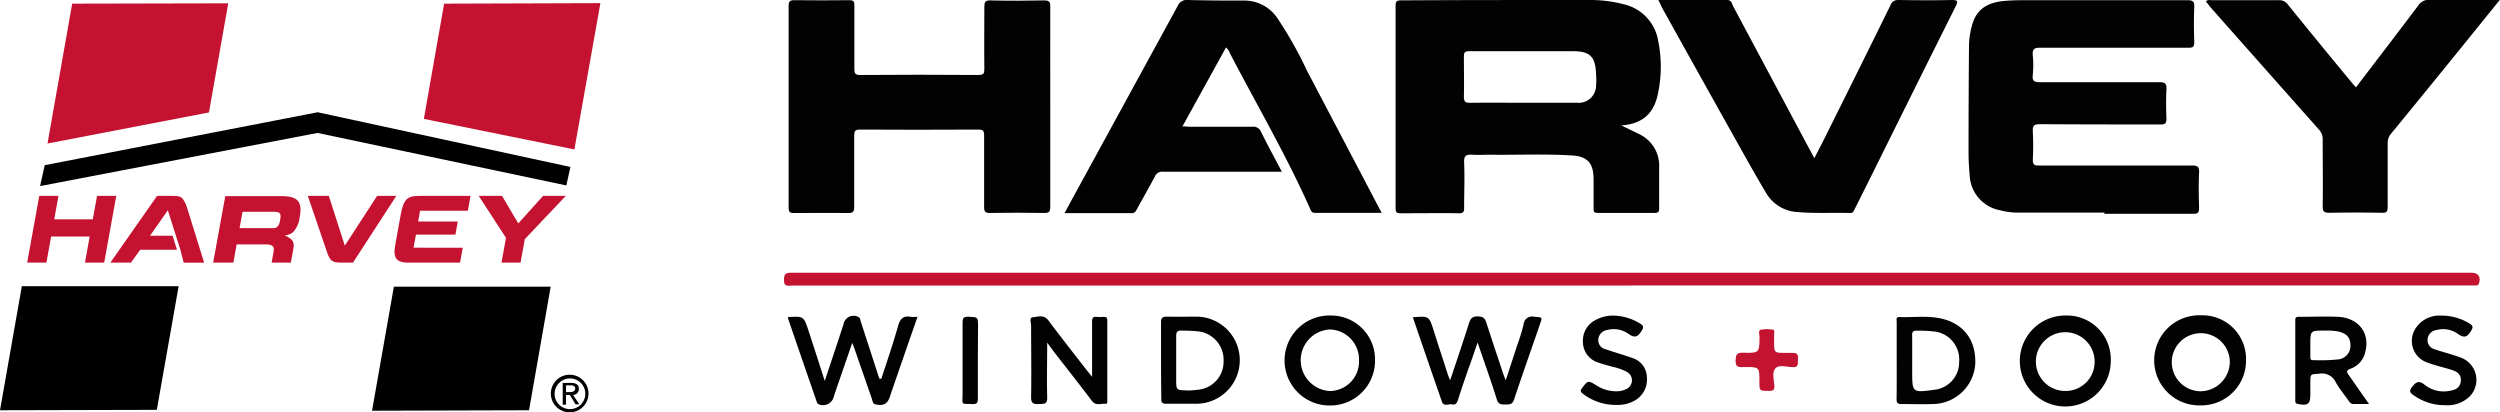 <?xml version="1.0" encoding="UTF-8" standalone="no"?> <svg xmlns="http://www.w3.org/2000/svg" viewBox="0 0 430.46 70.98"><defs><style>.a{fill:#c41230;}.b{fill:#020202;}.c{fill:#c41331;}</style></defs><polygon class="a" points="16.71 33.73 15.98 37.76 9.34 37.76 10.07 33.73 6.76 33.73 4.68 45.22 7.99 45.22 8.8 40.73 15.44 40.73 14.63 45.22 17.94 45.22 20.02 33.73 16.71 33.73"></polygon><path class="a" d="M32.22,35.8a5.26,5.26,0,0,0-.74-1.54c-.32-.41-.75-.53-1.77-.53H27.05L19,45.22h3.55L24.15,43h6.32l-.75-2.41H25.83l3.07-4.38L31.06,43l.57,2.23h3.52Z"></path><path class="a" d="M49,40.51A2.47,2.47,0,0,0,50.45,40a4.65,4.65,0,0,0,1.16-2.64c.48-2.68-.34-3.59-3.21-3.59H38.79L36.7,45.22h3.48l.57-3.14h4.87c1.25,0,1.66.31,1.5,1.19l-.35,1.95h3.31l.43-2.4C50.73,41.65,50.41,41.18,49,40.51Zm-1.79-1.23H41.25l.51-2.81H47.2c1.07,0,1.26.31,1,1.57C48.09,38.8,47.68,39.28,47.18,39.28Z"></path><path class="a" d="M56.62,33.73l2.75,8.57,5.56-8.57h3.31L60.78,45.22h-2c-1.54,0-1.94-.28-2.42-1.66L53,33.73Z"></path><path class="a" d="M71.21,42.65l.41-2.25h6.8l.4-2.26H72l.33-1.86h8.23l.46-2.55H72.16c-2.09,0-2.69.62-3.18,3.33l-.82,4.5c-.29,1.62-.31,2-.09,2.66s1,1,2.19,1h8.95l.47-2.57Z"></path><polyline class="a" points="97.42 33.73 90.36 41.18 89.63 45.22 86.35 45.22 87.12 40.95 82.43 33.73 86.44 33.73 89.24 38.47 93.51 33.73 97.42 33.73"></polyline><polygon class="a" points="76.47 0.63 72.98 20.47 98.9 25.73 103.38 0.54 76.47 0.63"></polygon><polygon class="a" points="12.43 0.63 8.18 24.71 35.98 19.36 39.3 0.57 12.43 0.63"></polygon><polygon points="54.69 19.33 7.7 28.44 6.9 32.04 54.67 22.89 97.51 31.93 98.22 28.75 54.69 19.33"></polygon><path d="M0,70.64,3.76,49.28h27L27,70.57Z"></path><path d="M64.06,70.72l3.76-21.36h27L91.09,70.64Z"></path><path d="M95.5,67.73a2.64,2.64,0,1,1,2.64,2.71A2.62,2.62,0,0,1,95.5,67.73ZM98.14,71a3.24,3.24,0,1,0-3.29-3.25A3.24,3.24,0,0,0,98.14,71Zm-.68-3h.65l1,1.62h.64L98.67,68a1,1,0,0,0,1-1c0-.74-.44-1.06-1.32-1.06H96.89v3.74h.57Zm0-.48V66.35h.77c.39,0,.81.09.81.55s-.43.61-.91.61Z"></path><path class="b" d="M279.15,21.59c1.16.57,2.07,1,3,1.46a6,6,0,0,1,3.53,5.77c0,2.35,0,4.7,0,7.06,0,.63-.19.79-.8.78-3.26,0-6.51,0-9.77,0-.57,0-.73-.16-.72-.72,0-1.69,0-3.38,0-5.06,0-2.79-1.06-4-3.84-4.12-4.63-.28-9.26-.06-13.89-.12-1.06,0-2.12.06-3.17,0s-1.44.16-1.39,1.32c.11,2.58,0,5.18,0,7.76,0,.65-.05,1-.86,1-3.37-.05-6.74,0-10.12,0-.71,0-.83-.25-.82-.88q0-17.41,0-34.83c0-.7.15-.95.91-.95C252,0,262.8,0,273.59,0a22.4,22.4,0,0,1,5.93.72,7.74,7.74,0,0,1,6,6.37,22.1,22.1,0,0,1-.14,9.44C284.64,19.68,282.63,21.37,279.15,21.59Zm-16.73-3.9h9.06a3,3,0,0,0,3.34-3,11.78,11.78,0,0,0,0-1.88c-.11-3.07-1-4-4.07-4-5.92,0-11.84,0-17.76,0-.85,0-.94.32-.93,1,0,2.28.05,4.55,0,6.82,0,.81.19,1.08,1,1.07C256.22,17.66,259.32,17.69,262.42,17.69Z"></path><path class="b" d="M180.84,18.4c0,5.73,0,11.46,0,17.19,0,.87-.2,1.1-1.08,1.08-3.1-.06-6.21-.05-9.31,0-.77,0-1-.2-1-1,0-4.12,0-8.24,0-12.36,0-.82-.21-1-1-1q-10.19.06-20.37,0c-.86,0-1,.27-1,1.06,0,4.08,0,8.16,0,12.24,0,.91-.25,1.08-1.1,1.07-3.07-.05-6.13,0-9.19,0-.69,0-1-.07-1-.92q0-17.37,0-34.73c0-.76.18-1,1-1q4.71.06,9.42,0c.74,0,.91.21.9.92,0,3.61,0,7.22,0,10.83,0,.82.09,1.14,1,1.13q10.2-.08,20.38,0c.86,0,1-.26,1-1-.05-3.58,0-7.15,0-10.72,0-.83.12-1.14,1.06-1.12,3.06.08,6.13.06,9.19,0,.87,0,1.11.18,1.1,1.08C180.82,6.86,180.84,12.63,180.84,18.4Z"></path><path class="b" d="M362.36,36.61h-15a12.35,12.35,0,0,1-3-.41,6.39,6.39,0,0,1-5.21-6c-.13-1.37-.2-2.74-.2-4.11q0-9.06.08-18.12A13.55,13.55,0,0,1,339.66,4c.84-2.68,2.92-3.62,5.48-3.84,1.17-.1,2.35-.13,3.52-.13,9.3,0,18.61,0,27.91,0,.93,0,1.3.16,1.25,1.19-.09,2-.07,4,0,6,0,.83-.21,1-1,1-8.51,0-17,0-25.55,0-1.06,0-1.34.27-1.26,1.29a17.66,17.66,0,0,1,0,3.41c-.12,1.11.33,1.24,1.29,1.23,6.83,0,13.66,0,20.49,0,1,0,1.29.23,1.24,1.22-.09,1.68-.07,3.37,0,5.06,0,.84-.24,1-1.05,1-6.9,0-13.81,0-20.72-.05-1.09,0-1.29.31-1.24,1.29q.12,2.41,0,4.83c0,.86.26,1,1,1,8.79,0,17.59,0,26.38,0,.93,0,1.29.16,1.25,1.19-.1,2-.06,4.08,0,6.12,0,.76-.17,1-1,1-5.11,0-10.21,0-15.31,0Z"></path><path class="b" d="M237.9,36.65c-3.93,0-7.72,0-11.51,0-.46,0-.61-.25-.75-.57-4.1-9.24-9.22-18-13.87-26.91a2.16,2.16,0,0,0-.67-1l-7.5,13.59c.52,0,.93.06,1.33.06,3.57,0,7.14,0,10.72,0a1.43,1.43,0,0,1,1.51.94c1.11,2.24,2.3,4.43,3.56,6.81h-1.23c-6.4,0-12.8,0-19.2,0a1.37,1.37,0,0,0-1.45.84c-1,1.9-2.08,3.77-3.11,5.65-.19.36-.34.64-.85.64-3.8,0-7.59,0-11.58,0l1.11-2.06Q193.61,17.8,202.79,1a1.66,1.66,0,0,1,1.73-1q4.83.12,9.65.09A6.87,6.87,0,0,1,220,3.21a68,68,0,0,1,5.06,9c4.21,8,8.37,15.93,12.55,23.9C237.71,36.24,237.77,36.38,237.9,36.65Z"></path><path class="b" d="M285.54,0c4.09,0,8,0,11.84,0,.7,0,.8.51,1,1l12.72,23.82c.41.75.81,1.51,1.3,2.42.75-1.46,1.46-2.82,2.13-4.19Q320.05,12,325.5.92A1.35,1.35,0,0,1,326.91,0c3.06.05,6.12.07,9.18,0,1.09,0,1.05.29.64,1.1Q329.52,15.53,322.35,30c-1,2-2,4-3,6-.17.34-.26.7-.81.68-3-.09-6,.1-9.05-.17a6.68,6.68,0,0,1-5.46-3.39c-1.6-2.69-3.13-5.42-4.66-8.15q-6.63-11.83-13.22-23.69C286,.92,285.82.57,285.54,0Z"></path><path class="b" d="M379.81.24c.33-.33.66-.21,1-.21,3.84,0,7.69,0,11.53,0a1.81,1.81,0,0,1,1.59.75Q399.42,7.56,405,14.3c.19.24.4.46.66.74,3.6-4.72,7.18-9.38,10.71-14.07a2.14,2.14,0,0,1,1.95-1c4,.06,7.9,0,12.12,0l-3.35,4.14Q419.42,13.61,411.72,23a2.45,2.45,0,0,0-.6,1.7c0,3.65,0,7.3,0,10.94,0,.73-.12,1-.94,1-3-.06-6.05-.05-9.07,0-.89,0-1.19-.17-1.18-1.13.06-3.81,0-7.61,0-11.42a2.41,2.41,0,0,0-.65-1.78q-9.33-10.51-18.62-21Z"></path><path class="c" d="M280.94,49.17H136.44c-.69,0-1.5.3-1.45-1,0-1,.29-1.21,1.26-1.21q144.67,0,289.36,0c1.13,0,1.62.8,1.21,1.89-.11.31-.32.3-.55.3H280.94Z"></path><path class="b" d="M249.69,65.49c1.15-3.44,2.22-6.59,3.22-9.75.27-.84.53-1.29,1.57-1.26s1.24.43,1.49,1.21c.92,2.86,1.88,5.72,2.83,8.57.1.32.23.63.46,1.23.7-2.15,1.32-4,1.93-5.91a38.31,38.31,0,0,0,1.15-3.69,1.46,1.46,0,0,1,1.84-1.35c1.41.11,1.42,0,.95,1.37-1.48,4.29-3,8.56-4.43,12.87-.29.9-.8.86-1.47.86s-1.21.07-1.49-.84c-1-3.2-2.14-6.36-3.32-9.82-.56,1.6-1,2.94-1.5,4.3q-1,2.82-1.91,5.66c-.17.52-.44.82-1,.69s-1.41.44-1.74-.48c-1.68-4.83-3.34-9.67-5-14.52,2.79-.22,2.79-.22,3.59,2.3s1.58,4.92,2.38,7.37C249.32,64.62,249.47,64.93,249.69,65.49Z"></path><path class="b" d="M151.75,65.21c1-3,2-6,2.9-9.12.35-1.22.89-1.77,2.16-1.54a6.4,6.4,0,0,0,1.17,0c-1.49,4.27-2.94,8.46-4.39,12.66-.13.37-.24.74-.37,1.11-.42,1.25-1.12,1.6-2.44,1.31-.53-.11-.51-.53-.63-.88-1-2.88-2-5.76-3-8.64-.1-.3-.22-.58-.41-1.07l-2.92,8.47c-.1.3-.18.6-.28.89a1.89,1.89,0,0,1-2.52,1.23c-.33-.11-.37-.39-.45-.63q-2.43-7-4.85-14.07a1.75,1.75,0,0,1-.05-.33c2.71-.16,2.72-.16,3.54,2.33.91,2.77,1.8,5.56,2.8,8.66,1.15-3.45,2.2-6.6,3.23-9.75a1.74,1.74,0,0,1,2.42-1.32c.51.15.46.61.58.93,1,3.07,2,6.16,3,9.24l.18.52Z"></path><path class="b" d="M180.31,59c0,3.36-.08,6.37,0,9.37.06,1.35-.66,1.15-1.5,1.2s-1.29-.12-1.27-1.18c.07-4.12,0-8.23,0-12.35,0-.48-.38-1.34.29-1.41.87-.09,1.9-.51,2.68.53,2.15,2.89,4.39,5.72,6.6,8.57.23.3.48.59.93,1.15V59.73c0-1.45,0-2.91,0-4.35,0-.7.22-.9.87-.82a5.26,5.26,0,0,0,1.05,0c.47,0,.71.06.7.62,0,4.59,0,9.17,0,13.76,0,.27.05.64-.35.59-.77-.08-1.62.39-2.27-.47-2.18-2.87-4.41-5.7-6.62-8.55Z"></path><path class="b" d="M326.58,62c0-2.19,0-4.39,0-6.58,0-.34-.2-.85.48-.83,2.23.08,4.48-.22,6.69.16,4.28.74,6.62,3.8,6.34,8.17a7.41,7.41,0,0,1-7.41,6.65c-1.77.06-3.53,0-5.3,0-.73,0-.82-.29-.82-.9C326.6,66.44,326.58,64.21,326.58,62Zm2.67.11v1.76c0,3.76,0,3.76,3.83,3.24a4.76,4.76,0,0,0,4.25-4.8,4.86,4.86,0,0,0-3.95-5.19,24,24,0,0,0-3.39-.18c-.67,0-.76.27-.75.83C329.26,59.18,329.25,60.63,329.25,62.08Z"></path><path class="b" d="M229,54.33A7.56,7.56,0,0,1,236.76,62a7.71,7.71,0,0,1-7.83,7.82,7.75,7.75,0,1,1,0-15.5Zm0,13a5.08,5.08,0,0,0,5-5.27,5.16,5.16,0,0,0-5.1-5.33,5.31,5.31,0,0,0,.1,10.6Z"></path><path class="b" d="M386.73,62a7.7,7.7,0,0,1-7.83,7.8,7.76,7.76,0,1,1,.1-15.51A7.51,7.51,0,0,1,386.73,62Zm-2.8,0A5,5,0,1,0,379,67.37,5.1,5.1,0,0,0,383.93,62Z"></path><path class="b" d="M363.44,62.07a7.83,7.83,0,1,1-7.82-7.74A7.53,7.53,0,0,1,363.44,62.07Zm-2.78,0a5.06,5.06,0,1,0-5,5.25A5,5,0,0,0,360.66,62.1Z"></path><path class="b" d="M407.91,69.56c-1.06,0-1.87,0-2.68,0-.5,0-.67-.32-.89-.64-.72-1-1.54-2-2.15-3.08a2.63,2.63,0,0,0-2.83-1.5c-1.55.12-1.56,0-1.56,1.54v2c0,1.71-.4,2-2.14,1.68-.45-.09-.45-.34-.45-.66,0-4.59,0-9.18,0-13.77,0-.48.17-.59.61-.58,2.28,0,4.56-.09,6.83,0,3.55.23,5.49,2.89,4.59,6.13a3.91,3.91,0,0,1-2.47,2.79c-.89.31-.7.64-.28,1.21C405.59,66.25,406.66,67.8,407.91,69.56ZM397.8,59.39c0,.66,0,1.33,0,2,0,.34,0,.64.48.62a29.8,29.8,0,0,0,4.33-.13,2.33,2.33,0,0,0,2.1-2.41c0-1.34-.64-2.05-2.09-2.39a10.11,10.11,0,0,0-2.33-.15C397.8,56.91,397.8,56.92,397.8,59.39Z"></path><path class="b" d="M199.91,62c0-2.16,0-4.32,0-6.48,0-.79.23-1,1-1,1.69.05,3.38,0,5.06,0a7.49,7.49,0,1,1,0,15c-1.72,0-3.45,0-5.18,0-.71,0-.84-.25-.83-.88C199.93,66.45,199.91,64.21,199.91,62Zm4.51,5.24c.63,0,1.25-.06,1.87-.14a4.83,4.83,0,0,0,4.39-4.95,4.93,4.93,0,0,0-4.17-5.07,26,26,0,0,0-2.93-.15c-.8-.07-1.08.17-1.06,1,0,2.47,0,5,0,7.42C202.53,67.18,202.53,67.18,204.42,67.22Z"></path><path class="b" d="M277.53,54.34a9.06,9.06,0,0,1,4.8,1.33c.61.37.77.61.32,1.31-.64,1-1.12,1.29-2.22.53a4.39,4.39,0,0,0-3.82-.66,1.74,1.74,0,0,0-1.4,1.55,1.57,1.57,0,0,0,1.16,1.71c1.58.54,3.22,1,4.78,1.56a3.53,3.53,0,0,1,2.42,3.3,4.15,4.15,0,0,1-2.1,4,5.74,5.74,0,0,1-2.93.75,9.3,9.3,0,0,1-6-1.93c-.42-.32-.49-.54-.11-1,1-1.3,1-1.33,2.47-.42a6.21,6.21,0,0,0,3.57,1A3.47,3.47,0,0,0,280,67a1.65,1.65,0,0,0,.06-3,9.09,9.09,0,0,0-2.31-.82c-.83-.23-1.67-.44-2.47-.73A3.7,3.7,0,0,1,272.56,59a4,4,0,0,1,2.37-4A6.19,6.19,0,0,1,277.53,54.34Z"></path><path class="b" d="M420.21,54.34a9.26,9.26,0,0,1,5,1.36c.59.37.67.62.27,1.26-.62,1-1.1,1.34-2.23.56a4.35,4.35,0,0,0-3.69-.7A1.75,1.75,0,0,0,418,58.37a1.62,1.62,0,0,0,1.24,1.78c1.54.54,3.17.89,4.68,1.51a4.08,4.08,0,0,1,1.29,6.63,5.5,5.5,0,0,1-4.2,1.48,9.21,9.21,0,0,1-5.5-1.77c-.58-.42-.71-.68-.22-1.33.7-.93,1.22-1.23,2.26-.37a5.23,5.23,0,0,0,4.22,1c1-.14,1.83-.53,1.94-1.69s-.65-1.62-1.55-1.91c-1.41-.46-2.87-.76-4.25-1.29a3.92,3.92,0,0,1-2.13-5.62A4.83,4.83,0,0,1,420.21,54.34Z"></path><path class="c" d="M305.47,58.76c0,2,0,2,2,2H308c1.66,0,1.63,0,1.56,1.7,0,.54-.17.74-.75.76-1.08,0-2.51-.51-3.13.23s-.2,2-.16,3.07c0,.63-.22.77-.82.78-1.75,0-1.75.06-1.76-1.62,0-2.48,0-2.48-2.5-2.48-.85,0-1.67.22-1.59-1.22.05-1.08.36-1.27,1.34-1.25,2.75.07,2.74,0,2.77-2.68,0-.44-.27-1.13.22-1.28a5.9,5.9,0,0,1,2.1,0c.28,0,.21.38.21.6C305.47,57.82,305.47,58.29,305.47,58.76Z"></path><path class="b" d="M168.37,62.08c0,2.19,0,4.39,0,6.58,0,.73-.2.94-.92.91-2.11-.08-1.7.25-1.71-1.74,0-4.08,0-8.15,0-12.22,0-.76.1-1.11,1-1.07,1.65.07,1.66,0,1.66,1.67C168.38,58.17,168.38,60.12,168.37,62.08Z"></path></svg> 